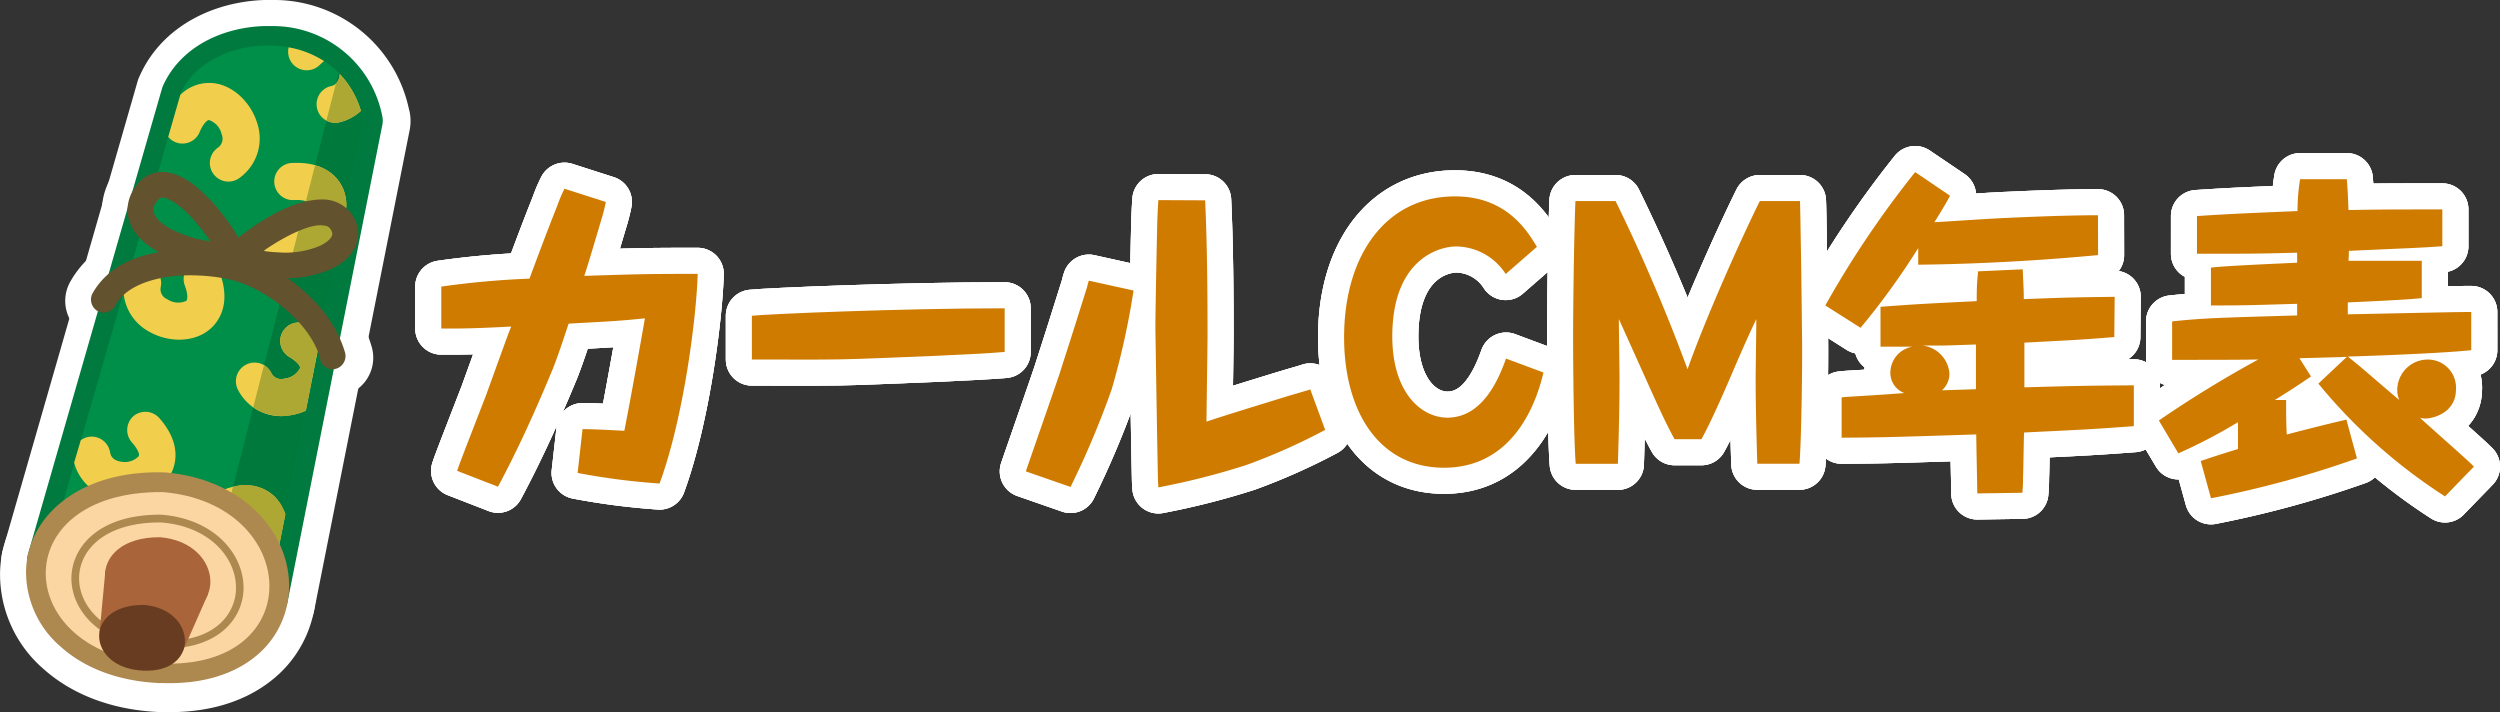 <svg xmlns="http://www.w3.org/2000/svg" xmlns:xlink="http://www.w3.org/1999/xlink" width="335.56" height="95.6" viewBox="0 0 335.56 95.6">
  <rect x="0" y="0" width="335.56" height="95.6" fill="#333333" stroke="none"/>
  <defs>
    <style>
      .cls-1 {
        fill: #007a3e;
      }

      .cls-2 {
        fill: #008f48;
      }

      .cls-3 {
        fill: #00793c;
      }

      .cls-4 {
        fill: #f1cf4d;
      }

      .cls-5 {
        fill: #ada734;
      }

      .cls-6 {
        fill: #ad884f;
      }

      .cls-7 {
        fill: #fbd6a3;
      }

      .cls-8 {
        fill: #a9643a;
      }

      .cls-9 {
        fill: #683c21;
      }

      .cls-10 {
        fill: #63522e;
      }

      .cls-11 {
        fill: none;
        stroke: #fff;
        stroke-linecap: round;
        stroke-linejoin: round;
        stroke-width: 7px;
      }

      .cls-12 {
        fill: #cf7b00;
      }
    </style>
    <symbol id="新規シンボル_22" data-name="新規シンボル 22" viewBox="0 0 53.8 99.12">
      <path class="cls-1" d="M36,89.22,2.59,83.29A3,3,0,0,1,.62,82h0A2.92,2.92,0,0,1,.3,79.6h0L20.53,9.31,20.65,9C23.5,2.69,30.56-.23,37.36,0h0A16.79,16.79,0,0,1,53.74,13.7h0l-2.86.59,2.86-.59a3,3,0,0,1,0,1.15h0L39.42,86.91a2.93,2.93,0,0,1-3,2.35h0a2.72,2.72,0,0,1-.39,0ZM6.81,78.09,34.25,83,47.88,14.35c-1.47-5.87-5.79-8.17-10.77-8.49h0C32.22,5.6,27.45,8,26.1,11.1h0l-19.29,67Z"/>
      <path class="cls-2" d="M50.88,14.29,36.56,86.34,3.11,80.41,23.34,10.12C27.49.56,47.78-.82,50.88,14.29Z"/>
      <path class="cls-3" d="M36.56,86.34,50.88,14.29a14,14,0,0,0-3.74-7.22L27.32,84.7Z"/>
      <path class="cls-4" d="M27.72,45.72c-2.33,2-6.24,2.09-9.28.3a7.34,7.34,0,0,1-3.74-5.88l1-3.51A2.76,2.76,0,0,1,18.1,36a2.82,2.82,0,0,1,2.22,3.29,1.64,1.64,0,0,0,1,1.92,2.92,2.92,0,0,0,2.82.24c.26-.21.27-1.07-.19-2.3a2.78,2.78,0,0,1,1.63-3.61,2.81,2.81,0,0,1,3.62,1.62C31.07,42.2,28.79,44.82,27.72,45.72ZM26.17,16c.51-1.22,1.11-1.84,1.44-1.82a2.92,2.92,0,0,1,1.88,2.11,1.68,1.68,0,0,1-.6,2.08,2.8,2.8,0,1,0,3.26,4.56,7.32,7.32,0,0,0,2.74-8.19c-1-3.39-3.91-6-6.95-6.16a6.19,6.19,0,0,0-4.68,1.8l-1.82,6.33a2.74,2.74,0,0,0,1.06.79A2.8,2.8,0,0,0,26.17,16Zm13.9,4.64a2.8,2.8,0,1,0,.33,5.6c1.31-.07,2.13.19,2.26.5a2.93,2.93,0,0,1-1.08,2.62,1.66,1.66,0,0,1-2.12.36,2.81,2.81,0,0,0-2.67,4.94,7.29,7.29,0,0,0,8.56-1.14,9,9,0,0,0,2.42-3.61l.52-2.62a6.37,6.37,0,0,0-.46-2.72C47.3,23.29,45.46,20.34,40.07,20.65ZM16.21,58.81a2.81,2.81,0,0,0-.23,4c.88,1,1.19,1.79,1,2.07a2.93,2.93,0,0,1-2.72.8c-1.39-.23-1.54-1.11-1.6-1.44a2.81,2.81,0,0,0-3.26-2.28,2.84,2.84,0,0,0-1.15.5l-1,3.37a7.31,7.31,0,0,0,6,5.39c3.49.57,7.08-1,8.56-3.63.66-1.22,1.84-4.49-1.76-8.52A2.81,2.81,0,0,0,16.21,58.81ZM28.85,70.34a2.8,2.8,0,1,0,2.44,5c1.19-.58,2.05-.64,2.28-.41a2.92,2.92,0,0,1,0,2.83A1.67,1.67,0,0,1,31.77,79a2.8,2.8,0,1,0-.56,5.58,7.16,7.16,0,0,0,6.19-2.4l1.69-8.53A6.79,6.79,0,0,0,37.52,71C36.52,70,33.7,68,28.85,70.34ZM44.31,5.84c.23-.22.44-.4.63-.56A14.54,14.54,0,0,0,39.6,3.21a2.8,2.8,0,0,0,4.71,2.63Zm-.42,6.6a2.81,2.81,0,0,0,3.39,2.07,7.29,7.29,0,0,0,3.22-1.72,13.67,13.67,0,0,0-3.2-5.56.57.57,0,0,0,0,.13C47.14,8.77,46.28,9,46,9.05A2.8,2.8,0,0,0,43.89,12.44ZM38.72,46.07a2.8,2.8,0,0,0,1,3.84c1.14.68,1.67,1.36,1.6,1.68a3,3,0,0,1-2.36,1.58,1.67,1.67,0,0,1-2-.9,2.8,2.8,0,1,0-5,2.59,7.29,7.29,0,0,0,7.72,3.86A8.91,8.91,0,0,0,42.19,58l2.28-11.5a11.41,11.41,0,0,0-1.91-1.41A2.81,2.81,0,0,0,38.72,46.07Z"/>
      <path class="cls-5" d="M45.29,14.25l1.44-5.59a2,2,0,0,0,.56-1.3V7.24l.15.15c.25.28.49.56.73.86l.16.2c.26.36.51.74.75,1.13l.15.26a14.16,14.16,0,0,1,1.23,2.85l0,.11a7.28,7.28,0,0,1-3.21,1.71A2.89,2.89,0,0,1,45.29,14.25ZM31.2,69.48l-1.57,6.16a2.83,2.83,0,0,0,1.66-.25c1.19-.58,2.05-.64,2.28-.41a2.92,2.92,0,0,1,0,2.83A1.67,1.67,0,0,1,31.77,79a2.8,2.8,0,1,0-.56,5.58,7.16,7.16,0,0,0,6.19-2.4L38,79.22l1.11-5.61A6.79,6.79,0,0,0,37.52,71,6.51,6.51,0,0,0,31.2,69.48Zm7.52-23.41a2.8,2.8,0,0,0,1,3.84c1.14.68,1.67,1.36,1.6,1.68a3,3,0,0,1-2.36,1.58,1.67,1.67,0,0,1-2-.9,2.87,2.87,0,0,0-1.08-1.13l-1.62,6.35a7.51,7.51,0,0,0,5.45,1.23A8.91,8.91,0,0,0,42.19,58l1-5.13,1.26-6.37a11.41,11.41,0,0,0-1.91-1.41A2.81,2.81,0,0,0,38.72,46.07ZM43.58,21l-1.39,5.44c.26.1.42.21.47.33a2.93,2.93,0,0,1-1.08,2.62,1.22,1.22,0,0,1-.17.15l-1.54,6a7.47,7.47,0,0,0,5.48-2,9,9,0,0,0,2.42-3.61l.52-2.62a6.37,6.37,0,0,0-.46-2.72A6.29,6.29,0,0,0,43.58,21Z"/>
      <path class="cls-6" d="M20.21,99.09c-6.39-.27-11.5-2.34-15-5.5h0A14.86,14.86,0,0,1,0,82H0C.31,73.88,8.07,67,20.64,67.31h.07l.14,0c12,.92,19.18,9.35,18.8,17.73h0a13.63,13.63,0,0,1-5.37,10.28h0c-3.38,2.61-8.14,4-14,3.75h0ZM5.94,82.22c-.18,4.56,4,10.4,14.53,10.94h0c9.8.22,13-4.07,13.25-8.35h0c.19-4.74-3.77-10.65-13.21-11.56h0c-10.71.08-14.35,4.8-14.57,9Z"/>
      <path class="cls-7" d="M20.61,70.28C41.39,72,42.82,97.09,20.33,96.13S-3.57,70.08,20.61,70.28Z"/>
      <path class="cls-6" d="M20.39,73.69C11.2,73.61,7,78.34,6.84,83.07c-.13,5.06,4.41,10.39,13.32,10.77,8.32.37,12.33-4.06,12.62-8.6.32-5.07-3.9-10.85-12.35-11.55h0ZM8,83.09V83c.18-4.12,4-8.2,12.38-8.14C28,75.47,31.84,80.53,31.65,85a.76.76,0,0,1,0,.15c-.23,3.69-3.36,7.89-11.43,7.54S7.86,87.6,8,83.09Z"/>
      <path class="cls-8" d="M20.21,77.09c9.8.82,10.47,12.64-.13,12.2S8.81,77,20.21,77.09Z"/>
      <polygon class="cls-8" points="11.08 91.46 11.96 82.15 27.47 85.6 23.62 94.32 11.08 91.46"/>
      <path class="cls-9" d="M17.78,87.3c8,.65,8.52,10.27-.1,9.91S8.51,87.22,17.78,87.3Z"/>
      <path class="cls-10" d="M44.39,50.31C43,44.58,35.62,39.17,30.45,38.17h0A25.54,25.54,0,0,0,26,37.62h0c-5.36-.28-10.9,1.2-12.55,4.57h0a2,2,0,0,1-2.64.8h0A2,2,0,0,1,10,40.35h0c3.18-5.68,10.24-6.83,16.16-6.63h0a30.29,30.29,0,0,1,5.06.63h0c6.58,1.47,14.65,7.12,16.9,14.94h0a2,2,0,0,1-1.38,2.39h0a1.73,1.73,0,0,1-.6.07h0a2,2,0,0,1-1.79-1.44Z"/>
      <path class="cls-10" d="M31.39,36.79a26.78,26.78,0,0,1-11.3-2.66h0c-2.78-1.47-4.87-3.71-4.79-6.65h0A6.11,6.11,0,0,1,16.68,24h0a4.78,4.78,0,0,1,4.07-2h0c2.93.24,5.17,2.26,7.33,4.54h0A35.62,35.62,0,0,1,33.21,34h0l-1.74.88.09-2-.09,2L33.21,34l1.51,3-3.33-.14ZM20.58,25.91c-.37,0-.41,0-.82.46h0a2.19,2.19,0,0,0-.56,1.28h0c-.07.65.55,1.87,2.73,3h0a19.35,19.35,0,0,0,5.88,1.83h0a31.71,31.71,0,0,0-2.62-3.35h0c-1.72-2-3.71-3.23-4.52-3.26h-.09Z"/>
      <path class="cls-10" d="M30.86,36.69l.61-1.85,1.28,1.47-1.28-1.47-.61,1.85L27.62,35.6l2.57-2.23c4.44-3.73,9.87-7.28,14.61-7.22h0A5.37,5.37,0,0,1,49.51,29h0a5.13,5.13,0,0,1,.57,2.51h0C49.94,34,48.14,35.65,46,36.65h0A17.3,17.3,0,0,1,37.94,38h0a25.45,25.45,0,0,1-7.08-1.34Zm13.49-3.57c1.48-.7,1.86-1.47,1.83-1.75h0a1.08,1.08,0,0,0-.15-.56h0c-.33-.55-.5-.67-1.39-.76h0c-1.83-.18-5.48,1.52-8.84,3.86h0a19.13,19.13,0,0,0,2.31.22h0a13.44,13.44,0,0,0,6.24-1Z"/>
    </symbol>
  </defs>
  <g id="レイヤー_2" data-name="レイヤー 2">
    <g id="レイヤー_1-2" data-name="レイヤー 1">
      <g id="history_title">
        <g>
          <g>
            <g>
              <path class="cls-11" d="M81.32,27.11c-.18.89-.32,1.38-.49,2-.4,1.29-2,6.81-2.41,7.92,7-.22,7.79-.27,15.23-.27-.18,5.88-1.87,19.28-5.12,28.14a91.94,91.94,0,0,1-11-1.42l.66-5.88c1.38,0,2.94.09,5.61.22.94-4.72,2.67-14.51,2.76-15.09-4,.4-4.67.4-10.24.71-.66,2-1.38,4.19-2.09,6-2.23,5.39-4.63,10.73-7.39,15.89l-5.48-2.13c.31-.94.67-1.87,3.88-10.15,2.71-7.48,3-8.33,3.38-9.22-5.16.27-6.37.27-9.39.27V38.47A114.54,114.54,0,0,1,71.07,37.4c.81-2.19,2.14-5.79,3.7-9.71.36-1,.62-1.6,1-2.36Z"/>
              <path class="cls-11" d="M134.85,47.24c-3.87.35-16,.8-19.59.93s-6.68.09-14.34.09V42.38c1.92-.22,20-1,33.93-1Z"/>
              <path class="cls-11" d="M152.15,39a103.65,103.65,0,0,1-2.94,13.27,119.49,119.49,0,0,1-5.52,13.09l-6-2.09c.44-1.29,4.54-13.05,4.58-13.27,1.69-5.25,1.87-5.83,3.65-11.49a7.29,7.29,0,0,1,.23-.84Zm9.61-12.11c.27,5.84.32,12.2.32,18.08,0,1.83-.14,10-.14,11.62,2.67-.89,6.59-2.09,9.93-3.12,3.07-.93,3.43-1,4-1.2l2,5.43a81.24,81.24,0,0,1-10.59,4.72,99.29,99.29,0,0,1-11.8,3c0-.14-.05-.76-.05-.85-.18-9-.18-10.19-.35-20.44v-.4c0-.4.08-6.5.26-14.15.05-1,.05-1.43.14-2.72Z"/>
              <path class="cls-11" d="M207.17,50c-.57,2.36-3.16,12.78-13.35,12.78-8.69,0-13.41-7.52-13.41-17.5,0-11.08,5.66-18.92,14.88-18.92,7,0,9.75,4.72,11,6.77l-4.19,3.65a8,8,0,0,0-6.59-3.7c-2.67,0-8.63,2-8.63,12.07,0,7.52,3.87,10.91,7.39,10.91,4.89,0,7-5.52,7.88-7.93Z"/>
              <path class="cls-11" d="M241.88,45.46c.05,3.47-.09,13.84-.35,16.78h-5.66c-.13-4.23-.22-8.1-.22-11.26,0-1.16.09-6.86.09-8.15-.89,1.87-1.6,3.43-3,6.68-.63,1.47-2.85,6.72-4.37,9.44h-3.6c-.45-.8-1.12-2.1-2-4-.8-1.69-4.59-10.2-5.48-12.11,0,1.16.09,6.86.09,8.15,0,3.16-.09,7.08-.22,11.26h-5.66c-.26-3.07-.35-13.18-.35-16.78,0-4.59.13-14.12.31-18.48h5.39a239.62,239.62,0,0,1,9.66,22.57c2.27-6.45,6.9-16.92,9.7-22.57h5.39c.05,1.29.05,2.14.18,9.7Z"/>
              <path class="cls-11" d="M281.61,34.24c-8,.75-16.08,1.2-24.14,1.29l0-2.23A97.91,97.91,0,0,1,249.73,44L245,41a131.87,131.87,0,0,1,12.06-17.9l4.68,3.17c-.45.84-.71,1.33-2.1,3.56,1.56-.09,8.33-.54,9.71-.58,6.55-.31,10.38-.36,12.25-.36Zm2.18,11c-4.94.4-5.43.4-12.07.75,0,2,0,4.68,0,6,6.32-.18,7.75-.22,14.69-.27v5.48c-5.43.4-6.36.45-14.73.85-.05.93-.09,5.16-.14,6,0,.54,0,1-.09,2.09l-6.05.09c0-.89-.14-6.85-.14-7.92-10.95.35-12.24.4-18.07.44V53.34c.75-.09,1.16-.09,4.58-.31l3.83-.27A2.92,2.92,0,0,1,253.73,50a3.56,3.56,0,0,1,3-3.47c-1.47,0-3.3,0-4.32,0V41.18c5.43-.4,5.7-.4,12.91-.76,0-2.27.09-2.89.18-4l6-.27c.09,2.23.14,2.68.14,4,6.1-.23,6.28-.23,12.2-.31Zm-18.57,7c0-.71,0-4.9,0-6-.09,0-3.92.14-4.41.14l-2.76,0a4.1,4.1,0,0,1,3.61,3.74,3,3,0,0,1-1,2.27Z"/>
              <path class="cls-11" d="M315.14,47.86l1.64,1.34c.85.71,4.5,3.87,5.26,4.49a3.42,3.42,0,0,1-.27-1.38,4.1,4.1,0,0,1,4.1-4.05,3.77,3.77,0,0,1,3.78,4c0,3.16-3.07,3.92-4.14,3.92a4,4,0,0,1-.67-.09c1.12,1.07,6.24,5.52,7.22,6.54l-3.88,4a73,73,0,0,1-17-15.14L315,47.9c-2.53.09-4.85.14-6.36.18l1.55,2.45c-1.24.85-2.09,1.43-4.85,3.16h1.51c0,1.47,0,3.16.09,4.63,4.59-1.2,6.5-1.64,8-2l1.42,5.21a137.13,137.13,0,0,1-19.59,5.35l-1.38-5c1.34-.45,2.23-.76,5-1.61,0-2.09,0-2.31,0-3.6a72,72,0,0,1-8,4.18l-2.62-4.41a153.22,153.22,0,0,1,13.35-8.19c-1.73.05-7.7.05-11.57.05V43.14c4.18-.44,6.14-.49,16.78-.8V40.78c-6.23.18-6.94.22-11.57.22V35.93c1.38-.23,9.79-.58,11.57-.67V33.92c-5.65.14-6.05.14-13.44.14V29c4.18-.27,5.12-.32,13.49-.67a26.49,26.49,0,0,1,.35-4.28H315c.09,1.25.13,1.56.22,4.14,5-.08,5.79-.08,12.6-.08v4.94c-3,.22-3.74.22-12.55.62a12.83,12.83,0,0,1-.05,1.34c2.32,0,5.79,0,9.84,0v5c-1.74.22-7.88.49-9.93.58v1.6c13.09-.27,14.56-.31,16.57-.31V47C328.76,47.33,321.19,47.68,315.14,47.86Z"/>
            </g>
            <g>
              <path class="cls-11" d="M81.32,27.11c-.18.89-.32,1.38-.49,2-.4,1.29-2,6.81-2.41,7.92,7-.22,7.79-.27,15.23-.27-.18,5.88-1.87,19.28-5.12,28.14a91.94,91.94,0,0,1-11-1.42l.66-5.88c1.38,0,2.94.09,5.61.22.94-4.72,2.67-14.51,2.76-15.09-4,.4-4.67.4-10.24.71-.66,2-1.38,4.19-2.09,6-2.23,5.39-4.63,10.73-7.39,15.89l-5.48-2.13c.31-.94.67-1.87,3.88-10.15,2.71-7.48,3-8.33,3.38-9.22-5.16.27-6.37.27-9.39.27V38.47A114.54,114.54,0,0,1,71.07,37.4c.81-2.19,2.14-5.79,3.7-9.71.36-1,.62-1.6,1-2.36Z"/>
              <path class="cls-11" d="M134.85,47.24c-3.87.35-16,.8-19.59.93s-6.68.09-14.34.09V42.38c1.92-.22,20-1,33.93-1Z"/>
              <path class="cls-11" d="M152.15,39a103.65,103.65,0,0,1-2.94,13.27,119.49,119.49,0,0,1-5.52,13.09l-6-2.09c.44-1.29,4.54-13.05,4.58-13.27,1.69-5.25,1.87-5.83,3.65-11.49a7.29,7.29,0,0,1,.23-.84Zm9.61-12.11c.27,5.84.32,12.2.32,18.08,0,1.83-.14,10-.14,11.62,2.67-.89,6.59-2.09,9.93-3.12,3.07-.93,3.43-1,4-1.2l2,5.43a81.24,81.24,0,0,1-10.59,4.72,99.29,99.29,0,0,1-11.8,3c0-.14-.05-.76-.05-.85-.18-9-.18-10.19-.35-20.44v-.4c0-.4.08-6.5.26-14.15.05-1,.05-1.43.14-2.72Z"/>
              <path class="cls-11" d="M207.17,50c-.57,2.36-3.16,12.78-13.35,12.78-8.69,0-13.41-7.52-13.41-17.5,0-11.08,5.66-18.92,14.88-18.92,7,0,9.75,4.72,11,6.77l-4.19,3.65a8,8,0,0,0-6.59-3.7c-2.67,0-8.63,2-8.63,12.07,0,7.52,3.87,10.91,7.39,10.91,4.89,0,7-5.52,7.88-7.93Z"/>
              <path class="cls-11" d="M241.88,45.46c.05,3.47-.09,13.84-.35,16.78h-5.66c-.13-4.23-.22-8.1-.22-11.26,0-1.16.09-6.86.09-8.15-.89,1.87-1.6,3.43-3,6.68-.63,1.47-2.85,6.72-4.37,9.44h-3.6c-.45-.8-1.12-2.1-2-4-.8-1.69-4.59-10.2-5.48-12.11,0,1.16.09,6.86.09,8.15,0,3.16-.09,7.08-.22,11.26h-5.66c-.26-3.07-.35-13.18-.35-16.78,0-4.59.13-14.12.31-18.48h5.39a239.62,239.62,0,0,1,9.66,22.57c2.27-6.45,6.9-16.92,9.7-22.57h5.39c.05,1.29.05,2.14.18,9.7Z"/>
              <path class="cls-11" d="M281.61,34.24c-8,.75-16.08,1.2-24.14,1.29l0-2.23A97.91,97.91,0,0,1,249.73,44L245,41a131.87,131.87,0,0,1,12.06-17.9l4.68,3.17c-.45.84-.71,1.33-2.1,3.56,1.56-.09,8.33-.54,9.71-.58,6.55-.31,10.38-.36,12.25-.36Zm2.18,11c-4.94.4-5.43.4-12.07.75,0,2,0,4.68,0,6,6.32-.18,7.75-.22,14.69-.27v5.48c-5.43.4-6.36.45-14.73.85-.05.93-.09,5.16-.14,6,0,.54,0,1-.09,2.09l-6.05.09c0-.89-.14-6.85-.14-7.92-10.95.35-12.24.4-18.07.44V53.34c.75-.09,1.16-.09,4.58-.31l3.83-.27A2.92,2.92,0,0,1,253.73,50a3.56,3.56,0,0,1,3-3.47c-1.47,0-3.3,0-4.32,0V41.18c5.43-.4,5.7-.4,12.91-.76,0-2.27.09-2.89.18-4l6-.27c.09,2.23.14,2.68.14,4,6.1-.23,6.28-.23,12.2-.31Zm-18.57,7c0-.71,0-4.9,0-6-.09,0-3.92.14-4.41.14l-2.76,0a4.1,4.1,0,0,1,3.61,3.74,3,3,0,0,1-1,2.27Z"/>
              <path class="cls-11" d="M315.14,47.86l1.64,1.34c.85.71,4.5,3.87,5.26,4.49a3.42,3.42,0,0,1-.27-1.38,4.1,4.1,0,0,1,4.1-4.05,3.77,3.77,0,0,1,3.78,4c0,3.16-3.07,3.92-4.14,3.92a4,4,0,0,1-.67-.09c1.12,1.07,6.24,5.52,7.22,6.54l-3.88,4a73,73,0,0,1-17-15.14L315,47.9c-2.53.09-4.85.14-6.36.18l1.55,2.45c-1.24.85-2.09,1.43-4.85,3.16h1.51c0,1.47,0,3.16.09,4.63,4.59-1.2,6.5-1.64,8-2l1.42,5.21a137.13,137.13,0,0,1-19.59,5.35l-1.38-5c1.34-.45,2.23-.76,5-1.61,0-2.09,0-2.31,0-3.6a72,72,0,0,1-8,4.18l-2.62-4.41a153.22,153.22,0,0,1,13.35-8.19c-1.73.05-7.7.05-11.57.05V43.14c4.18-.44,6.14-.49,16.78-.8V40.78c-6.23.18-6.94.22-11.57.22V35.93c1.38-.23,9.79-.58,11.57-.67V33.92c-5.65.14-6.05.14-13.44.14V29c4.18-.27,5.12-.32,13.49-.67a26.49,26.49,0,0,1,.35-4.28H315c.09,1.25.13,1.56.22,4.14,5-.08,5.79-.08,12.6-.08v4.94c-3,.22-3.74.22-12.55.62a12.83,12.83,0,0,1-.05,1.34c2.32,0,5.79,0,9.84,0v5c-1.74.22-7.88.49-9.93.58v1.6c13.09-.27,14.56-.31,16.57-.31V47C328.76,47.33,321.19,47.68,315.14,47.86Z"/>
            </g>
            <g>
              <path class="cls-11" d="M81.32,27.11c-.18.89-.32,1.38-.49,2-.4,1.29-2,6.81-2.41,7.92,7-.22,7.79-.27,15.23-.27-.18,5.88-1.87,19.28-5.12,28.14a91.94,91.94,0,0,1-11-1.42l.66-5.88c1.38,0,2.94.09,5.61.22.94-4.72,2.67-14.51,2.76-15.09-4,.4-4.67.4-10.24.71-.66,2-1.38,4.19-2.09,6-2.23,5.39-4.63,10.73-7.39,15.89l-5.48-2.13c.31-.94.67-1.87,3.88-10.15,2.71-7.48,3-8.33,3.38-9.22-5.16.27-6.37.27-9.39.27V38.47A114.54,114.54,0,0,1,71.07,37.4c.81-2.19,2.14-5.79,3.7-9.71.36-1,.62-1.6,1-2.36Z"/>
              <path class="cls-11" d="M134.85,47.24c-3.87.35-16,.8-19.59.93s-6.68.09-14.34.09V42.38c1.92-.22,20-1,33.93-1Z"/>
              <path class="cls-11" d="M152.15,39a103.65,103.65,0,0,1-2.94,13.27,119.49,119.49,0,0,1-5.52,13.09l-6-2.09c.44-1.29,4.54-13.05,4.58-13.27,1.69-5.25,1.87-5.83,3.65-11.49a7.29,7.29,0,0,1,.23-.84Zm9.61-12.11c.27,5.84.32,12.2.32,18.08,0,1.83-.14,10-.14,11.62,2.67-.89,6.59-2.09,9.93-3.12,3.07-.93,3.43-1,4-1.2l2,5.43a81.24,81.24,0,0,1-10.59,4.72,99.29,99.29,0,0,1-11.8,3c0-.14-.05-.76-.05-.85-.18-9-.18-10.19-.35-20.44v-.4c0-.4.08-6.5.26-14.15.05-1,.05-1.43.14-2.72Z"/>
              <path class="cls-11" d="M207.17,50c-.57,2.36-3.16,12.78-13.35,12.78-8.69,0-13.41-7.52-13.41-17.5,0-11.08,5.66-18.92,14.88-18.92,7,0,9.75,4.72,11,6.77l-4.19,3.65a8,8,0,0,0-6.59-3.7c-2.67,0-8.63,2-8.63,12.07,0,7.52,3.87,10.91,7.39,10.91,4.89,0,7-5.52,7.88-7.93Z"/>
              <path class="cls-11" d="M241.88,45.46c.05,3.47-.09,13.84-.35,16.78h-5.66c-.13-4.23-.22-8.1-.22-11.26,0-1.16.09-6.86.09-8.15-.89,1.87-1.6,3.43-3,6.68-.63,1.47-2.85,6.72-4.37,9.44h-3.6c-.45-.8-1.12-2.1-2-4-.8-1.69-4.59-10.2-5.48-12.11,0,1.16.09,6.86.09,8.15,0,3.16-.09,7.08-.22,11.26h-5.66c-.26-3.07-.35-13.18-.35-16.78,0-4.59.13-14.12.31-18.48h5.39a239.62,239.62,0,0,1,9.66,22.57c2.27-6.45,6.9-16.92,9.7-22.57h5.39c.05,1.29.05,2.14.18,9.7Z"/>
              <path class="cls-11" d="M281.61,34.24c-8,.75-16.08,1.2-24.14,1.29l0-2.23A97.91,97.91,0,0,1,249.73,44L245,41a131.87,131.87,0,0,1,12.06-17.9l4.68,3.17c-.45.84-.71,1.33-2.1,3.56,1.56-.09,8.33-.54,9.71-.58,6.55-.31,10.38-.36,12.25-.36Zm2.18,11c-4.94.4-5.43.4-12.07.75,0,2,0,4.68,0,6,6.32-.18,7.75-.22,14.69-.27v5.48c-5.43.4-6.36.45-14.73.85-.05.93-.09,5.16-.14,6,0,.54,0,1-.09,2.09l-6.05.09c0-.89-.14-6.85-.14-7.92-10.95.35-12.24.4-18.07.44V53.34c.75-.09,1.16-.09,4.58-.31l3.83-.27A2.92,2.92,0,0,1,253.73,50a3.56,3.56,0,0,1,3-3.47c-1.47,0-3.3,0-4.32,0V41.18c5.43-.4,5.7-.4,12.91-.76,0-2.27.09-2.89.18-4l6-.27c.09,2.23.14,2.68.14,4,6.1-.23,6.28-.23,12.2-.31Zm-18.57,7c0-.71,0-4.9,0-6-.09,0-3.92.14-4.41.14l-2.76,0a4.1,4.1,0,0,1,3.61,3.74,3,3,0,0,1-1,2.27Z"/>
              <path class="cls-11" d="M315.14,47.86l1.64,1.34c.85.71,4.5,3.87,5.26,4.49a3.42,3.42,0,0,1-.27-1.38,4.1,4.1,0,0,1,4.1-4.05,3.77,3.77,0,0,1,3.78,4c0,3.16-3.07,3.92-4.14,3.92a4,4,0,0,1-.67-.09c1.12,1.07,6.24,5.52,7.22,6.54l-3.88,4a73,73,0,0,1-17-15.14L315,47.9c-2.53.09-4.85.14-6.36.18l1.55,2.45c-1.24.85-2.09,1.43-4.85,3.16h1.51c0,1.47,0,3.16.09,4.63,4.59-1.2,6.5-1.64,8-2l1.42,5.21a137.13,137.13,0,0,1-19.59,5.35l-1.38-5c1.34-.45,2.23-.76,5-1.61,0-2.09,0-2.31,0-3.6a72,72,0,0,1-8,4.18l-2.62-4.41a153.22,153.22,0,0,1,13.35-8.19c-1.73.05-7.7.05-11.57.05V43.14c4.18-.44,6.14-.49,16.78-.8V40.78c-6.23.18-6.94.22-11.57.22V35.93c1.38-.23,9.79-.58,11.57-.67V33.92c-5.65.14-6.05.14-13.44.14V29c4.18-.27,5.12-.32,13.49-.67a26.49,26.49,0,0,1,.35-4.28H315c.09,1.25.13,1.56.22,4.14,5-.08,5.79-.08,12.6-.08v4.94c-3,.22-3.74.22-12.55.62a12.83,12.83,0,0,1-.05,1.34c2.32,0,5.79,0,9.84,0v5c-1.74.22-7.88.49-9.93.58v1.6c13.09-.27,14.56-.31,16.57-.31V47C328.76,47.33,321.19,47.68,315.14,47.86Z"/>
            </g>
          </g>
          <g>
            <path class="cls-11" d="M35.72,83.25,5.82,78a2.66,2.66,0,0,1-1.76-1.19h0a2.65,2.65,0,0,1-.3-2.11h0L21.85,11.82,22,11.5c2.54-5.59,8.86-8.21,14.93-8h0A15,15,0,0,1,51.54,15.74h0L49,16.27l2.56-.53a2.8,2.8,0,0,1,0,1h0l-12.8,64.4a2.62,2.62,0,0,1-2.67,2.11h0a2.09,2.09,0,0,1-.35,0ZM9.59,73.3l24.52,4.35L46.3,16.32C45,11.08,41.13,9,36.67,8.74h0c-4.37-.23-8.63,1.94-9.84,4.69h0L9.59,73.3Z"/>
            <path class="cls-11" d="M49,16.27,36.18,80.68l-29.9-5.3L24.36,12.54C28.07,4,46.21,2.76,49,16.27Z"/>
            <path class="cls-11" d="M36.18,80.68,49,16.27a12.49,12.49,0,0,0-3.34-6.45L27.92,79.21Z"/>
            <path class="cls-11" d="M28.28,44.37c-2.08,1.75-5.58,1.87-8.3.26a6.54,6.54,0,0,1-3.34-5.25l.9-3.14a2.49,2.49,0,0,1,2.14-.59,2.52,2.52,0,0,1,2,2.94,1.48,1.48,0,0,0,.87,1.72,2.64,2.64,0,0,0,2.53.22c.22-.19.23-1-.18-2.06a2.51,2.51,0,0,1,4.69-1.78C31.27,41.22,29.24,43.56,28.28,44.37ZM26.89,17.81c.45-1.09,1-1.64,1.29-1.62a2.59,2.59,0,0,1,1.68,1.88,1.51,1.51,0,0,1-.54,1.86A2.51,2.51,0,0,0,32.24,24a6.56,6.56,0,0,0,2.45-7.33c-.88-3-3.49-5.34-6.22-5.5a5.57,5.57,0,0,0-4.18,1.6l-1.62,5.67a2.48,2.48,0,0,0,4.22-.64ZM39.32,22a2.5,2.5,0,1,0,.29,5c1.18-.06,1.91.18,2,.45a2.6,2.6,0,0,1-1,2.34,1.47,1.47,0,0,1-1.89.33,2.51,2.51,0,1,0-2.39,4.41,6.52,6.52,0,0,0,7.65-1,8.11,8.11,0,0,0,2.16-3.22l.47-2.34a5.69,5.69,0,0,0-.42-2.44C45.78,24.32,44.14,21.68,39.32,22ZM18,56.07a2.51,2.51,0,0,0-.2,3.55c.78.87,1.05,1.6.92,1.85a2.63,2.63,0,0,1-2.44.71c-1.24-.2-1.38-1-1.43-1.28a2.51,2.51,0,0,0-2.91-2,2.64,2.64,0,0,0-1,.44l-.86,3a6.51,6.51,0,0,0,5.41,4.82c3.12.52,6.33-.85,7.65-3.24.6-1.09,1.65-4-1.57-7.62A2.51,2.51,0,0,0,18,56.07ZM29.28,66.38a2.51,2.51,0,1,0,2.19,4.51c1.06-.52,1.83-.58,2-.37a2.61,2.61,0,0,1,0,2.53,1.48,1.48,0,0,1-1.63,1,2.51,2.51,0,1,0-.5,5,6.39,6.39,0,0,0,5.53-2.15l1.51-7.62A6,6,0,0,0,37,67C36.14,66.08,33.62,64.27,29.28,66.38ZM43.11,8.72c.2-.19.39-.36.56-.5A13.07,13.07,0,0,0,38.9,6.37a2.46,2.46,0,0,0,.67,2.38A2.5,2.5,0,0,0,43.11,8.72Zm-.38,5.9a2.52,2.52,0,0,0,3,1.85,6.59,6.59,0,0,0,2.87-1.53,12.35,12.35,0,0,0-2.86-5,.49.49,0,0,0,0,.12,1.48,1.48,0,0,1-1.19,1.51A2.52,2.52,0,0,0,42.73,14.62ZM38.11,44.68A2.5,2.5,0,0,0,39,48.11c1,.61,1.49,1.22,1.43,1.51A2.64,2.64,0,0,1,38.3,51a1.49,1.49,0,0,1-1.75-.81,2.51,2.51,0,1,0-4.45,2.32A6.53,6.53,0,0,0,39,56a8.38,8.38,0,0,0,2.21-.64l2-10.28a10.11,10.11,0,0,0-1.71-1.26A2.5,2.5,0,0,0,38.11,44.68Z"/>
            <path class="cls-11" d="M44,16.24l1.28-5a1.77,1.77,0,0,0,.5-1.16s0-.07,0-.11a1.49,1.49,0,0,1,.12.14c.23.25.45.49.66.76l.14.18c.23.32.46.66.68,1l.13.23a13,13,0,0,1,1.09,2.54.38.38,0,0,1,0,.1,6.5,6.5,0,0,1-2.86,1.53A2.58,2.58,0,0,1,44,16.24ZM31.39,65.61,30,71.11a2.55,2.55,0,0,0,1.48-.22c1.06-.52,1.83-.58,2-.37a2.61,2.61,0,0,1,0,2.53,1.48,1.48,0,0,1-1.63,1,2.51,2.51,0,1,0-.5,5,6.39,6.39,0,0,0,5.53-2.15l.52-2.61,1-5A6,6,0,0,0,37,67,5.82,5.82,0,0,0,31.39,65.61Zm6.72-20.93A2.5,2.5,0,0,0,39,48.11c1,.61,1.49,1.22,1.43,1.51A2.64,2.64,0,0,1,38.3,51a1.49,1.49,0,0,1-1.75-.81,2.53,2.53,0,0,0-1-1l-1.45,5.67A6.72,6.72,0,0,0,39,56a8.38,8.38,0,0,0,2.21-.64l.91-4.59,1.13-5.69a10.11,10.11,0,0,0-1.71-1.26A2.5,2.5,0,0,0,38.11,44.68Zm4.35-22.42-1.25,4.86c.23.08.38.18.42.29a2.6,2.6,0,0,1-1,2.34.65.65,0,0,1-.16.13l-1.37,5.39a6.67,6.67,0,0,0,4.9-1.8,8.11,8.11,0,0,0,2.16-3.22l.47-2.34a5.69,5.69,0,0,0-.42-2.44A5.6,5.6,0,0,0,42.46,22.26Z"/>
            <path class="cls-11" d="M21.56,92.08c-5.7-.24-10.27-2.1-13.41-4.92h0A13.28,13.28,0,0,1,3.51,76.77h0c.27-7.23,7.2-13.34,18.44-13.1H22l.12,0c10.75.82,17.14,8.36,16.8,15.85h0a12.15,12.15,0,0,1-4.8,9.18h0c-3,2.33-7.27,3.59-12.55,3.36h0ZM8.81,77c-.16,4.08,3.55,9.3,13,9.78h0c8.77.2,11.58-3.63,11.85-7.46h0c.17-4.23-3.37-9.52-11.81-10.33h0c-9.57.07-12.82,4.29-13,8Z"/>
            <path class="cls-11" d="M21.92,66.32c18.58,1.54,19.85,24-.24,23.11S.31,66.15,21.92,66.32Z"/>
            <path class="cls-11" d="M21.73,69.37c-8.22-.07-12,4.16-12.11,8.38-.12,4.53,3.93,9.29,11.9,9.63,7.44.33,11-3.63,11.28-7.68.28-4.54-3.49-9.7-11-10.33h0ZM10.64,77.78v-.11c.15-3.68,3.62-7.33,11.06-7.28C28.51,71,32,75.48,31.79,79.5a.53.53,0,0,1,0,.13c-.2,3.3-3,7.05-10.22,6.74S10.53,81.81,10.64,77.78Z"/>
            <path class="cls-11" d="M21.57,72.41c8.76.73,9.36,11.3-.12,10.9S11.37,72.34,21.57,72.41Z"/>
            <polygon class="cls-11" points="13.4 85.25 14.19 76.93 28.05 80.02 24.61 87.81 13.4 85.25"/>
            <path class="cls-11" d="M19.4,81.53c7.11.59,7.61,9.19-.1,8.86S11.11,81.46,19.4,81.53Z"/>
            <path class="cls-11" d="M43.18,48.47c-1.26-5.13-7.84-10-12.46-10.85h0a23.39,23.39,0,0,0-3.95-.5h0C22,36.87,17,38.2,15.55,41.21h0a1.75,1.75,0,0,1-2.36.72h0a1.74,1.74,0,0,1-.73-2.36h0c2.84-5.08,9.15-6.11,14.45-5.93h0a27.63,27.63,0,0,1,4.53.56h0c5.87,1.32,13.09,6.37,15.1,13.36h0a1.75,1.75,0,0,1-1.23,2.14h0a2,2,0,0,1-.54.06h0a1.75,1.75,0,0,1-1.6-1.29Z"/>
            <path class="cls-11" d="M31.56,36.39A24.26,24.26,0,0,1,21.46,34h0c-2.49-1.32-4.36-3.32-4.28-5.95h0a5.37,5.37,0,0,1,1.23-3.12h0A4.27,4.27,0,0,1,22,23.18h0c2.63.2,4.63,2,6.56,4.05h0a32.19,32.19,0,0,1,4.59,6.62h0l-1.56.79.08-1.74-.08,1.74,1.56-.79,1.35,2.66-3-.12ZM21.9,26.66c-.33,0-.37,0-.74.41h0a2.1,2.1,0,0,0-.5,1.14h0c-.06.59.49,1.68,2.44,2.73h0a17.4,17.4,0,0,0,5.26,1.63h0a27.55,27.55,0,0,0-2.34-3h0c-1.54-1.76-3.32-2.89-4-2.92H21.9Z"/>
            <path class="cls-11" d="M31.08,36.29l.55-1.65L32.77,36l-1.14-1.32-.55,1.65-2.9-1,2.31-2c4-3.33,8.82-6.51,13.06-6.45h0a4.78,4.78,0,0,1,4.2,2.57h0a4.53,4.53,0,0,1,.52,2.24h0c-.13,2.18-1.74,3.68-3.63,4.57h0a15.56,15.56,0,0,1-7.22,1.24h0a22.53,22.53,0,0,1-6.34-1.21Zm12.07-3.18c1.31-.63,1.65-1.31,1.63-1.57h0a1,1,0,0,0-.13-.5h0c-.3-.49-.45-.59-1.25-.68h0c-1.63-.16-4.89,1.36-7.9,3.45h0a17,17,0,0,0,2.07.2h0a12.25,12.25,0,0,0,5.58-.9Z"/>
          </g>
        </g>
        <g>
          <g>
            <path class="cls-12" d="M81.32,27.11c-.18.89-.32,1.38-.49,2-.4,1.29-2,6.81-2.41,7.92,7-.22,7.79-.27,15.23-.27-.18,5.88-1.87,19.28-5.12,28.14a91.94,91.94,0,0,1-11-1.42l.66-5.88c1.38,0,2.94.09,5.61.22.94-4.72,2.67-14.51,2.76-15.09-4,.4-4.67.4-10.24.71-.66,2-1.38,4.19-2.09,6-2.23,5.39-4.63,10.73-7.39,15.89l-5.48-2.13c.31-.94.67-1.87,3.88-10.15,2.71-7.48,3-8.33,3.38-9.22-5.16.27-6.37.27-9.39.27V38.47A114.54,114.54,0,0,1,71.07,37.4c.81-2.19,2.14-5.79,3.7-9.71.36-1,.62-1.6,1-2.36Z"/>
            <path class="cls-12" d="M134.85,47.24c-3.87.35-16,.8-19.59.93s-6.68.09-14.34.09V42.38c1.92-.22,20-1,33.93-1Z"/>
            <path class="cls-12" d="M152.15,39a103.65,103.65,0,0,1-2.94,13.27,119.49,119.49,0,0,1-5.52,13.09l-6-2.09c.44-1.29,4.54-13.05,4.58-13.27,1.69-5.25,1.87-5.83,3.65-11.49a7.29,7.29,0,0,1,.23-.84Zm9.61-12.11c.27,5.84.32,12.2.32,18.08,0,1.83-.14,10-.14,11.62,2.67-.89,6.59-2.09,9.93-3.12,3.07-.93,3.43-1,4-1.2l2,5.43a81.24,81.24,0,0,1-10.59,4.72,99.29,99.29,0,0,1-11.8,3c0-.14-.05-.76-.05-.85-.18-9-.18-10.19-.35-20.44v-.4c0-.4.08-6.5.26-14.15.05-1,.05-1.43.14-2.72Z"/>
            <path class="cls-12" d="M207.17,50c-.57,2.36-3.16,12.78-13.35,12.78-8.69,0-13.41-7.52-13.41-17.5,0-11.08,5.66-18.92,14.88-18.92,7,0,9.75,4.72,11,6.77l-4.19,3.65a8,8,0,0,0-6.59-3.7c-2.67,0-8.63,2-8.63,12.07,0,7.52,3.87,10.91,7.39,10.91,4.89,0,7-5.52,7.88-7.93Z"/>
            <path class="cls-12" d="M241.88,45.46c.05,3.47-.09,13.84-.35,16.78h-5.66c-.13-4.23-.22-8.1-.22-11.26,0-1.16.09-6.86.09-8.15-.89,1.87-1.6,3.43-3,6.68-.63,1.47-2.85,6.72-4.37,9.44h-3.6c-.45-.8-1.12-2.1-2-4-.8-1.69-4.59-10.2-5.48-12.11,0,1.16.09,6.86.09,8.15,0,3.16-.09,7.08-.22,11.26h-5.66c-.26-3.07-.35-13.18-.35-16.78,0-4.59.13-14.12.31-18.48h5.39a239.62,239.62,0,0,1,9.66,22.57c2.27-6.45,6.9-16.92,9.7-22.57h5.39c.05,1.29.05,2.14.18,9.7Z"/>
            <path class="cls-12" d="M281.61,34.24c-8,.75-16.08,1.2-24.14,1.29l0-2.23A97.91,97.91,0,0,1,249.73,44L245,41a131.87,131.87,0,0,1,12.06-17.9l4.68,3.17c-.45.84-.71,1.33-2.1,3.56,1.56-.09,8.33-.54,9.71-.58,6.55-.31,10.38-.36,12.25-.36Zm2.18,11c-4.94.4-5.43.4-12.07.75,0,2,0,4.68,0,6,6.32-.18,7.75-.22,14.69-.27v5.48c-5.43.4-6.36.45-14.73.85-.05.93-.09,5.16-.14,6,0,.54,0,1-.09,2.09l-6.05.09c0-.89-.14-6.85-.14-7.92-10.95.35-12.24.4-18.07.44V53.34c.75-.09,1.16-.09,4.58-.31l3.83-.27A2.92,2.92,0,0,1,253.73,50a3.56,3.56,0,0,1,3-3.47c-1.47,0-3.3,0-4.32,0V41.18c5.43-.4,5.7-.4,12.91-.76,0-2.27.09-2.89.18-4l6-.27c.09,2.23.14,2.68.14,4,6.1-.23,6.28-.23,12.2-.31Zm-18.57,7c0-.71,0-4.9,0-6-.09,0-3.92.14-4.41.14l-2.76,0a4.1,4.1,0,0,1,3.61,3.74,3,3,0,0,1-1,2.27Z"/>
            <path class="cls-12" d="M315.14,47.86l1.64,1.34c.85.71,4.5,3.87,5.26,4.49a3.42,3.42,0,0,1-.27-1.38,4.1,4.1,0,0,1,4.1-4.05,3.77,3.77,0,0,1,3.78,4c0,3.16-3.07,3.92-4.14,3.92a4,4,0,0,1-.67-.09c1.12,1.07,6.24,5.52,7.22,6.54l-3.88,4a73,73,0,0,1-17-15.14L315,47.9c-2.53.09-4.85.14-6.36.18l1.55,2.45c-1.24.85-2.09,1.43-4.85,3.16h1.51c0,1.47,0,3.16.09,4.63,4.59-1.2,6.5-1.64,8-2l1.42,5.21a137.13,137.13,0,0,1-19.59,5.35l-1.38-5c1.34-.45,2.23-.76,5-1.61,0-2.09,0-2.31,0-3.6a72,72,0,0,1-8,4.18l-2.62-4.41a153.22,153.22,0,0,1,13.35-8.19c-1.73.05-7.7.05-11.57.05V43.14c4.18-.44,6.14-.49,16.78-.8V40.78c-6.23.18-6.94.22-11.57.22V35.93c1.38-.23,9.79-.58,11.57-.67V33.92c-5.65.14-6.05.14-13.44.14V29c4.18-.27,5.12-.32,13.49-.67a26.49,26.49,0,0,1,.35-4.28H315c.09,1.25.13,1.56.22,4.14,5-.08,5.79-.08,12.6-.08v4.94c-3,.22-3.74.22-12.55.62a12.83,12.83,0,0,1-.05,1.34c2.32,0,5.79,0,9.84,0v5c-1.74.22-7.88.49-9.93.58v1.6c13.09-.27,14.56-.31,16.57-.31V47C328.76,47.33,321.19,47.68,315.14,47.86Z"/>
          </g>
          <use width="53.8" height="99.12" transform="translate(3.5 3.5) scale(0.89)" xlink:href="#新規シンボル_22"/>
        </g>
      </g>
    </g>
  </g>
</svg>
